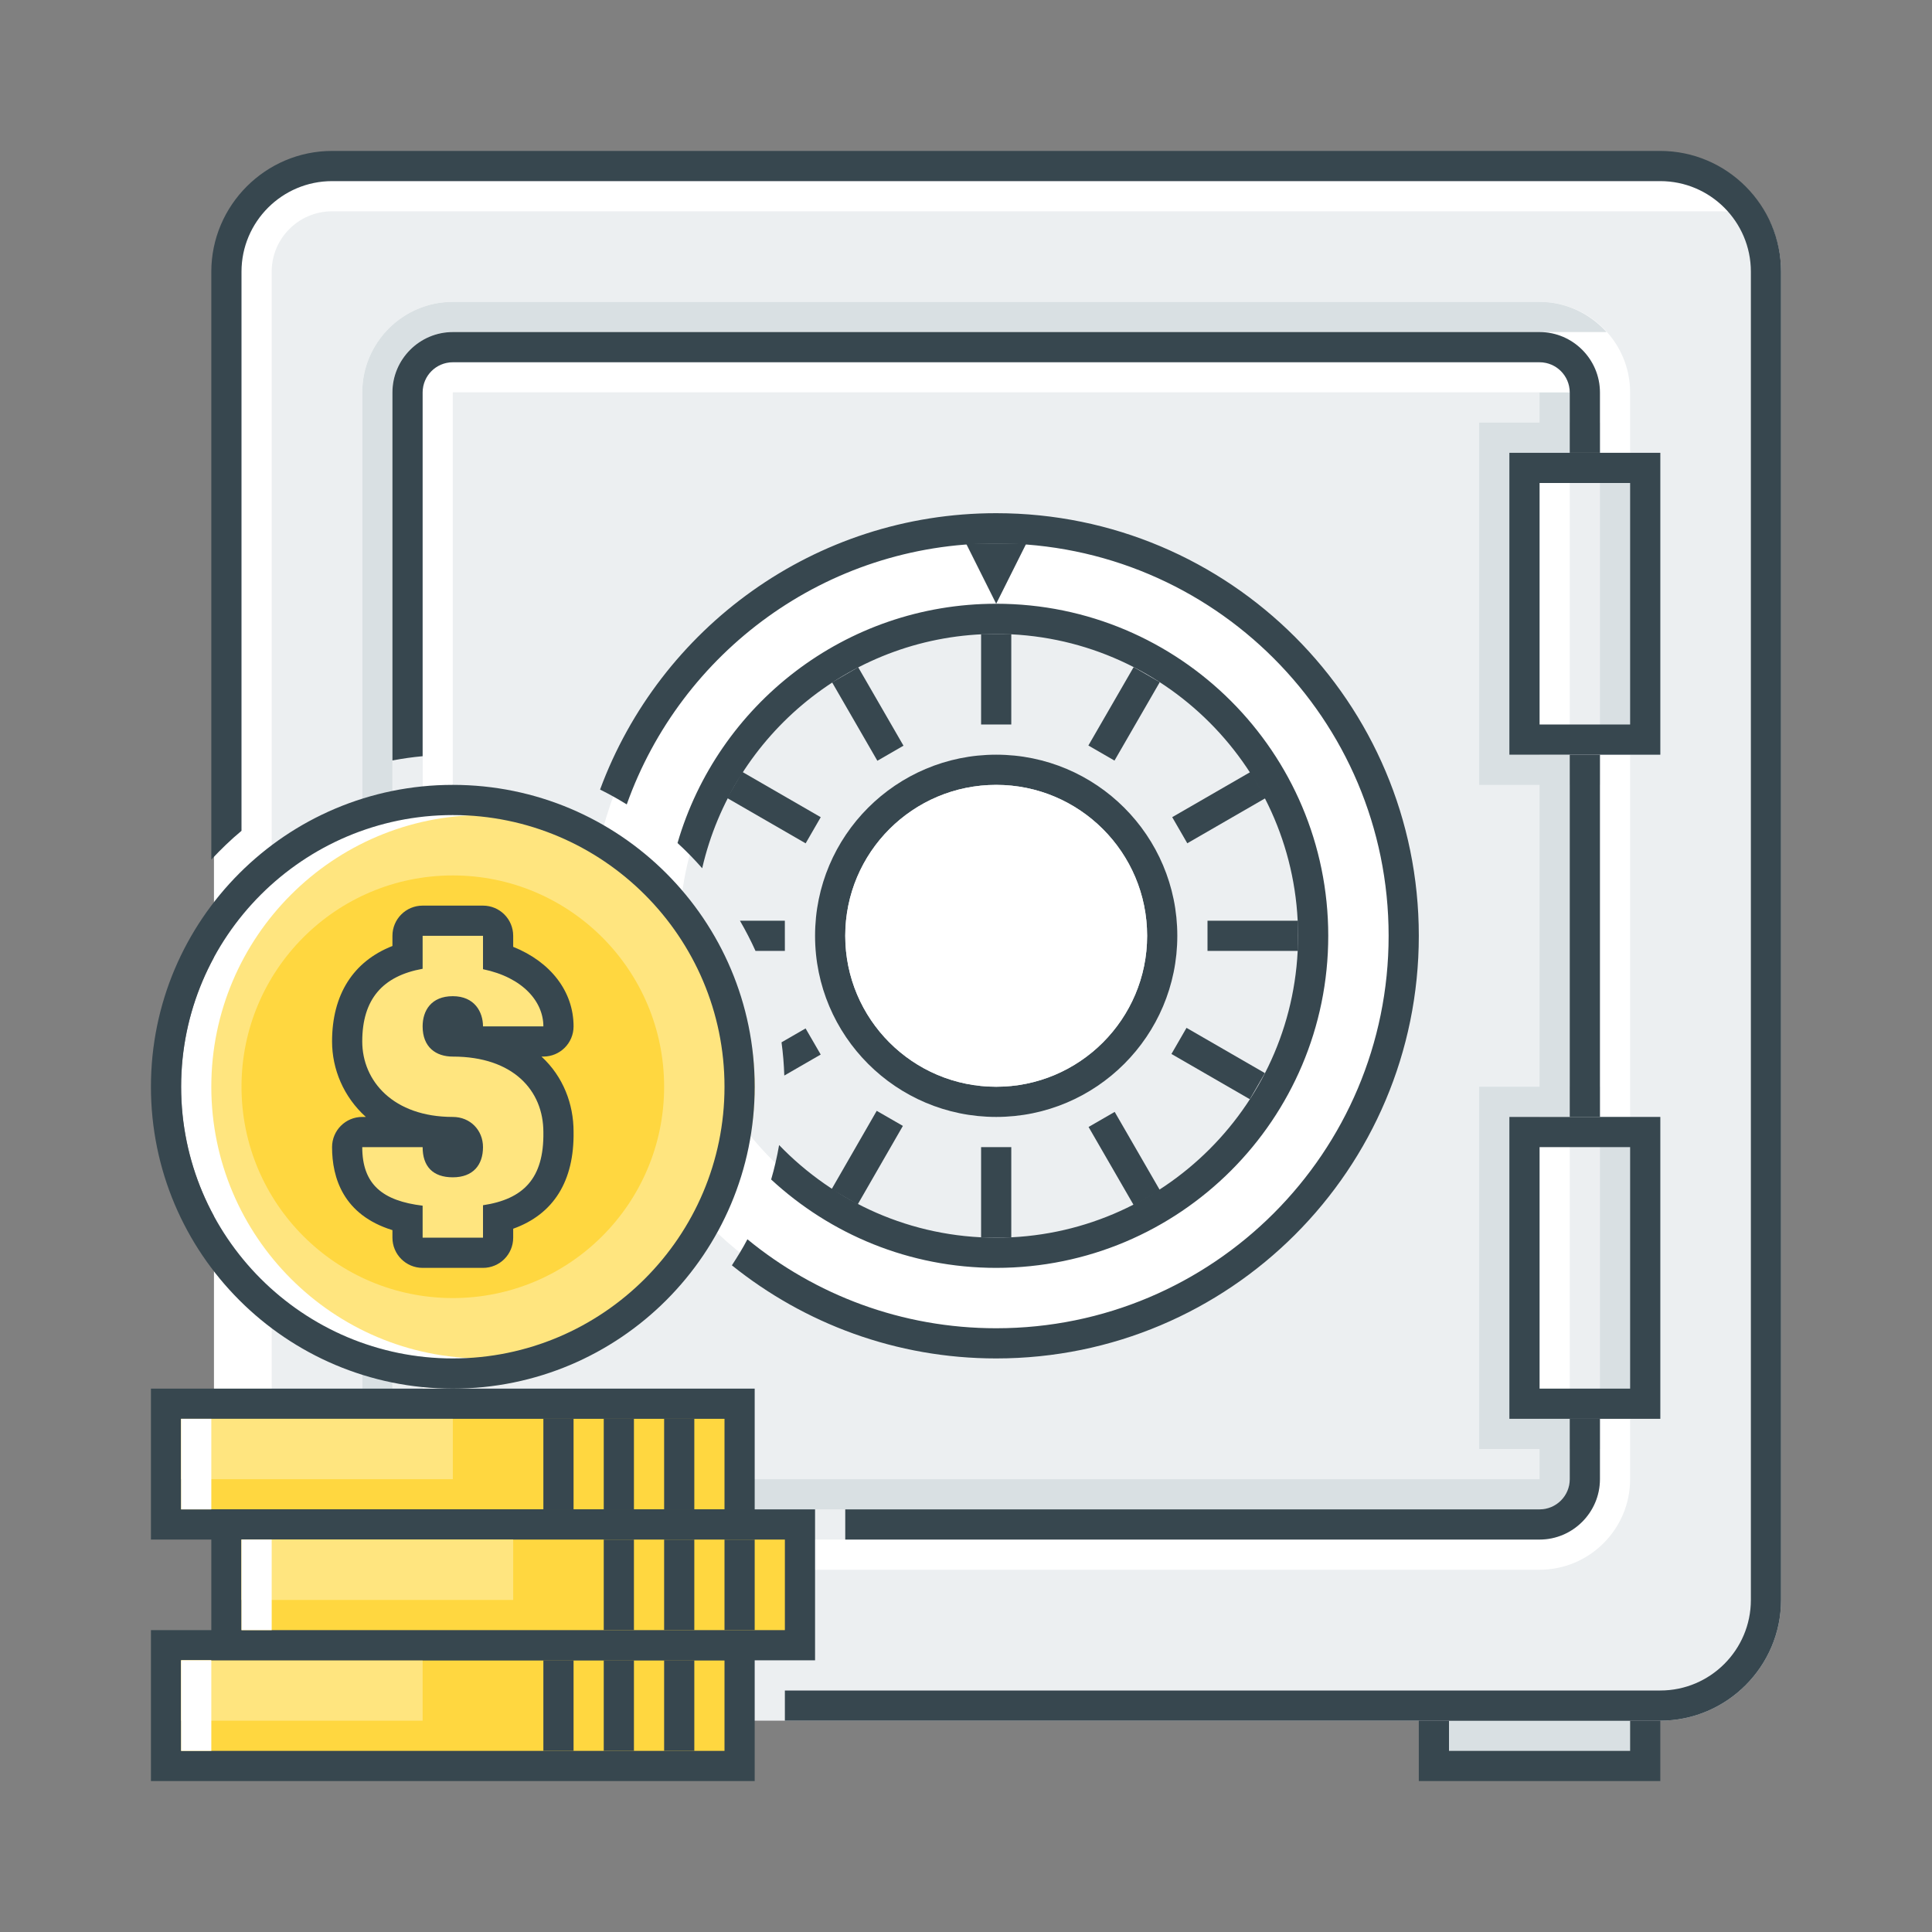 <svg xmlns="http://www.w3.org/2000/svg" xmlns:xlink="http://www.w3.org/1999/xlink" id="Layer_1" x="0px" y="0px" width="64px" height="64px" viewBox="0 0 64 64" xml:space="preserve"><rect x="0" y="0" width="64" height="64" fill="#808080" stroke="none"/><g id="deposit_account">	<g>		<path fill="#FFFFFF" d="M58.813,52.842c0,2.184-1.787,3.971-3.971,3.971H11.158c-2.184,0-4.07-1.787-4.07-3.971V9.158   c0-2.184,1.887-3.971,4.07-3.971h43.684c2.184,0,3.971,1.787,3.971,3.971V52.842z"></path>	</g>	<g>		<path fill="#ECEFF1" d="M11,7C9.896,7,9,7.896,9,9v46c0,0.584,0.134,1.137,0.362,1.638C9.863,56.866,10.416,57,11,57h44   c2.2,0,4-1.8,4-4V9c0-0.584-0.134-1.137-0.362-1.638C58.137,7.134,57.584,7,57,7H11z"></path>	</g>	<g>		<path fill="#ECEFF1" d="M15,50.5c-0.827,0-1.5-0.673-1.5-1.5V13c0-0.827,0.673-1.5,1.5-1.5h36c0.827,0,1.5,0.673,1.5,1.5v36   c0,0.827-0.673,1.5-1.5,1.5H15z"></path>	</g>	<g>		<g>			<path fill="#D9E0E3" d="M51,13v36H15V13H51L51,13z M51,12H15c-0.552,0-1,0.448-1,1v36c0,0.552,0.448,1,1,1h36    c0.552,0,1-0.448,1-1V13C52,12.448,51.552,12,51,12L51,12z"></path>		</g>	</g>	<g>		<circle fill="#FFFFFF" cx="33" cy="31" r="13.5"></circle>	</g>	<g>		<path fill="#ECEFF1" d="M33,41.5c-5.79,0-10.5-4.71-10.5-10.5S27.21,20.5,33,20.5S43.5,25.21,43.5,31S38.79,41.5,33,41.5z"></path>	</g>	<g>		<g>							<rect x="36.75" y="22.139" transform="matrix(-0.866 -0.5 0.5 -0.866 57.675 62.743)" fill="#37474F" width="0.999" height="3"></rect>		</g>		<g>							<rect x="28.25" y="36.862" transform="matrix(-0.867 -0.499 0.499 -0.867 34.511 85.954)" fill="#37474F" width="1" height="3"></rect>		</g>		<g>							<rect x="39.862" y="25.25" transform="matrix(-0.5 -0.866 0.866 -0.5 37.395 75.08)" fill="#37474F" width="0.999" height="3"></rect>		</g>		<g>			<rect x="40" y="30.5" fill="#37474F" width="3" height="1"></rect>		</g>		<g>							<rect x="39.862" y="33.751" transform="matrix(0.5 -0.866 0.866 0.5 -10.354 52.559)" fill="#37474F" width="0.999" height="2.999"></rect>		</g>		<g>							<rect x="25.139" y="25.25" transform="matrix(0.5 -0.866 0.866 0.5 -10.346 35.582)" fill="#37474F" width="1" height="3"></rect>		</g>		<g>							<rect x="36.75" y="36.862" transform="matrix(0.866 -0.5 0.5 0.866 -14.196 23.785)" fill="#37474F" width="0.999" height="3"></rect>		</g>		<g>							<rect x="28.25" y="22.139" transform="matrix(0.866 -0.5 0.5 0.866 -7.97 17.556)" fill="#37474F" width="0.999" height="3"></rect>		</g>		<g>			<rect x="32.5" y="38" fill="#37474F" width="1" height="3"></rect>		</g>		<g>			<rect x="32.5" y="21" fill="#37474F" width="1" height="3"></rect>		</g>		<g>			<path fill="#37474F" d="M25.981,35.629l1.206-0.696l-0.501-0.865l-0.797,0.46C25.938,34.89,25.969,35.257,25.981,35.629z"></path>		</g>		<g>			<path fill="#37474F" d="M25.027,31.5H26l-0.001-1h-1.487C24.699,30.824,24.872,31.156,25.027,31.5z"></path>		</g>	</g>	<g>		<path fill="#37474F" d="M33,25c-3.313,0-6,2.686-6,6c0,3.313,2.688,6,6,6s6-2.688,6-6C39,27.686,36.313,25,33,25z M33,36   c-2.762,0-5-2.242-5-5c0-2.762,2.238-5,5-5c2.758,0,5,2.238,5,5C38,33.758,35.758,36,33,36z"></path>	</g>	<g>		<path fill="#FFFFFF" d="M38,31c0,2.758-2.242,5-5,5c-2.762,0-5-2.242-5-5c0-2.762,2.238-5,5-5C35.758,26,38,28.238,38,31z"></path>	</g>	<g>		<g>			<rect x="47" y="57" fill="#37474F" width="8" height="2"></rect>		</g>		<g>			<rect x="48" y="57" fill="#D9E0E3" width="6" height="1"></rect>		</g>	</g>	<g>		<polygon fill="#37474F" points="33,20 32,18 34,18   "></polygon>	</g>	<g>		<path fill="#FFFFFF" d="M15,49V13h36h1c0-0.552-0.448-1-1-1H15c-0.552,0-1,0.448-1,1v36c0,0.552,0.448,1,1,1V49z"></path>	</g>	<g>		<g>			<path fill="#FFFFFF" d="M51,11c1.1,0,2,0.9,2,2v36c0,1.1-0.9,2-2,2H15c-1.1,0-2-0.9-2-2V13c0-1.1,0.9-2,2-2H51L51,11z M51,10H15    c-1.654,0-3,1.346-3,3v36c0,1.654,1.346,3,3,3h36c1.654,0,3-1.346,3-3V13C54,11.346,52.654,10,51,10L51,10z"></path>		</g>	</g>	<g>		<path fill="#D9E0E3" d="M51,10H15c-1.654,0-3,1.346-3,3v36c0,0.883,0.391,1.67,1,2.22V49v-9V13c0-1.1,0.9-2,2-2h1h35h2.22   C52.67,10.391,51.883,10,51,10z"></path>	</g>	<g>		<rect x="49" y="36" fill="#D9E0E3" width="4" height="12"></rect>	</g>	<g>		<rect x="49" y="14" fill="#D9E0E3" width="4" height="12"></rect>	</g>	<g>		<path fill="#37474F" d="M51,11H15c-1.1,0-2,0.9-2,2v12.191c0.329-0.062,0.662-0.11,1-0.141V13c0-0.552,0.448-1,1-1h36   c0.552,0,1,0.448,1,1v36c0,0.552-0.448,1-1,1H28v1h23c1.1,0,2-0.9,2-2V13C53,11.9,52.1,11,51,11z"></path>	</g>	<g>		<g>			<rect x="50" y="15" fill="#ECEFF1" width="5" height="10"></rect>		</g>		<g>			<rect x="53" y="15" fill="#D9E0E3" width="2" height="10"></rect>		</g>		<g>			<rect x="51" y="15" fill="#FFFFFF" width="1" height="10"></rect>		</g>	</g>	<g>		<g>			<rect x="50" y="37" fill="#ECEFF1" width="5" height="10"></rect>		</g>		<g>			<rect x="53" y="37" fill="#D9E0E3" width="2" height="10"></rect>		</g>		<g>			<rect x="51" y="37" fill="#FFFFFF" width="1" height="10"></rect>		</g>	</g>	<g>		<path fill="#37474F" d="M54,38v8h-3v-8H54L54,38z M55,37h-5v10h5V37L55,37z"></path>	</g>	<g>		<path fill="#37474F" d="M54,16v8h-3v-8H54L54,16z M55,15h-5v10h5V15L55,15z"></path>	</g>	<g>		<path fill="#37474F" d="M33,17c-6.027,0-11.148,3.814-13.122,9.155c0.304,0.151,0.598,0.315,0.884,0.492   C22.554,21.611,27.349,18,33,18c7.181,0,13,5.819,13,13s-5.819,13-13,13c-3.129,0-5.998-1.106-8.241-2.947   c-0.155,0.299-0.333,0.582-0.514,0.863C26.644,43.842,29.685,45,33,45c7.733,0,14-6.267,14-14S40.733,17,33,17z"></path>	</g>	<g>		<path fill="#37474F" d="M33,20c-5.005,0-9.224,3.349-10.556,7.926c0.287,0.264,0.56,0.542,0.817,0.836   C24.282,24.323,28.257,21,33,21c5.514,0,10,4.486,10,10s-4.486,10-10,10c-2.822,0-5.371-1.181-7.191-3.068   c-0.068,0.388-0.154,0.768-0.264,1.14C27.506,40.884,30.12,42,33,42c6.075,0,11-4.925,11-11C44,24.927,39.075,20,33,20z"></path>	</g>	<g>		<g>			<path fill="#37474F" d="M55,5H11C8.8,5,7,6.8,7,9v19.474c0.315-0.336,0.645-0.658,1-0.952V9c0-1.654,1.346-3,3-3h44    c1.654,0,3,1.346,3,3v44c0,1.654-1.346,3-3,3H28h-1h-1v1h29c2.2,0,4-1.8,4-4V9C59,6.8,57.2,5,55,5z"></path>		</g>	</g>	<g>		<g>			<g>				<g>					<g>						<path fill="#FFFFFF" d="M15,45c-4.963,0-9-4.037-9-9s4.037-9,9-9s9,4.037,9,9S19.963,45,15,45z"></path>					</g>				</g>				<g>					<g>						<path fill="#FFE57F" d="M16,45c-4.963,0-9-4.037-9-9s4.037-9,9-9s9,4.037,9,9S20.963,45,16,45z"></path>					</g>				</g>				<g>					<g>						<path fill="#37474F" d="M15,27c4.963,0,9,4.037,9,9s-4.037,9-9,9s-9-4.037-9-9S10.037,27,15,27L15,27z M15,26       C9.477,26,5,30.478,5,36s4.477,10,10,10s10-4.478,10-10S20.523,26,15,26L15,26z"></path>					</g>				</g>			</g>			<g>				<g>					<circle fill="#FFD740" cx="15" cy="36" r="7"></circle>				</g>			</g>			<g>				<g>					<g>						<g>							<path fill="#FFE57F" d="M14,41.5c-0.276,0-0.5-0.224-0.5-0.5v-0.635c-1.345-0.283-2-1.061-2-2.365c0-0.276,0.224-0.5,0.5-0.5        h2c0.276,0,0.5,0.224,0.5,0.5c0,0.374,0.126,0.5,0.5,0.5c0.355,0,0.5-0.145,0.5-0.5c0-0.295-0.205-0.5-0.5-0.5        c-2.404,0-3.5-1.555-3.5-3c0-1.465,0.689-2.428,2-2.805V31c0-0.276,0.224-0.5,0.5-0.5h2c0.276,0,0.5,0.224,0.5,0.5v0.719        c1.229,0.378,2,1.243,2,2.281c0,0.276-0.224,0.5-0.5,0.5h-2c-0.276,0-0.5-0.224-0.5-0.5c0-0.229-0.087-0.5-0.5-0.5        c-0.232,0-0.5,0.057-0.5,0.5c0,0.248,0.06,0.501,0.5,0.501c2.418,0,3.5,1.507,3.5,2.999c0.025,1.558-0.63,2.49-2,2.835V41        c0,0.276-0.224,0.5-0.5,0.5H14z"></path>						</g>					</g>					<g>						<g>							<path fill="#37474F" d="M16,31v1.106c1.326,0.274,2,1.079,2,1.894h-2c0-0.479-0.281-1-1-1s-1,0.482-1,1        c0,0.688,0.438,1.001,1,1.001c2,0,3,1.124,3,2.499c0.025,1.551-0.674,2.225-2,2.425V41h-2v-1.06c-1.316-0.16-2-0.695-2-1.94        h2c0,0.633,0.334,1,1,1s1-0.405,1-1c0-0.562-0.423-1-1-1c-1.969,0-3-1.188-3-2.5c0-1.399,0.674-2.168,2-2.408V31H16L16,31z         M16,30h-2c-0.553,0-1,0.447-1,1v0.337c-1.297,0.509-2,1.607-2,3.163c0,0.914,0.379,1.833,1.119,2.5H12c-0.553,0-1,0.447-1,1        c0,1.016,0.371,2.246,2,2.75V41c0,0.553,0.447,1,1,1h2c0.553,0,1-0.447,1-1v-0.297c1.34-0.48,2.027-1.58,2-3.22        c0-0.905-0.34-1.819-1.063-2.483H18c0.553,0,1-0.447,1-1c0-1.161-0.763-2.138-2-2.635V31C17,30.447,16.553,30,16,30L16,30z"></path>						</g>					</g>				</g>			</g>		</g>		<g>			<g>				<g>					<g>						<rect x="5.5" y="54.5" fill="#FFD740" width="19" height="4"></rect>					</g>				</g>				<g>					<g>						<path fill="#37474F" d="M24,55v3H6v-3H24L24,55z M25,54H5v5h20V54L25,54z"></path>					</g>				</g>			</g>			<g>				<g>					<rect x="6" y="55" fill="#FFE57F" width="8" height="2"></rect>				</g>			</g>			<g>				<g>					<rect x="6" y="55" fill="#FFFFFF" width="1" height="3"></rect>				</g>			</g>			<g>				<g>					<rect x="18" y="55" fill="#37474F" width="1" height="3"></rect>				</g>			</g>			<g>				<g>					<rect x="20" y="55" fill="#37474F" width="1" height="3"></rect>				</g>			</g>			<g>				<g>					<rect x="22" y="55" fill="#37474F" width="1" height="3"></rect>				</g>			</g>		</g>		<g>			<g>				<g>					<g>						<rect x="5.5" y="46.5" fill="#FFD740" width="19" height="4"></rect>					</g>				</g>				<g>					<g>						<path fill="#37474F" d="M24,47v3H6v-3H24L24,47z M25,46H5v5h20V46L25,46z"></path>					</g>				</g>			</g>			<g>				<g>					<rect x="6" y="47" fill="#FFE57F" width="9" height="2"></rect>				</g>			</g>			<g>				<g>					<rect x="6" y="47" fill="#FFFFFF" width="1" height="3"></rect>				</g>			</g>			<g>				<g>					<rect x="18" y="47" fill="#37474F" width="1" height="3"></rect>				</g>			</g>			<g>				<g>					<rect x="20" y="47" fill="#37474F" width="1" height="3"></rect>				</g>			</g>			<g>				<g>					<rect x="22" y="47" fill="#37474F" width="1" height="3"></rect>				</g>			</g>		</g>		<g>			<g>				<g>					<g>						<rect x="7.5" y="50.5" fill="#FFD740" width="19" height="4"></rect>					</g>				</g>				<g>					<g>						<path fill="#37474F" d="M26,51v3H8v-3H26L26,51z M27,50H7v5h20V50L27,50z"></path>					</g>				</g>			</g>			<g>				<g>					<rect x="8" y="51" fill="#FFE57F" width="9" height="2"></rect>				</g>			</g>			<g>				<g>					<rect x="8" y="51" fill="#FFFFFF" width="1" height="3"></rect>				</g>			</g>			<g>				<g>					<rect x="20" y="51" fill="#37474F" width="1" height="3"></rect>				</g>			</g>			<g>				<g>					<rect x="22" y="51" fill="#37474F" width="1" height="3"></rect>				</g>			</g>			<g>				<g>					<rect x="24" y="51" fill="#37474F" width="1" height="3"></rect>				</g>			</g>		</g>	</g></g></svg>
